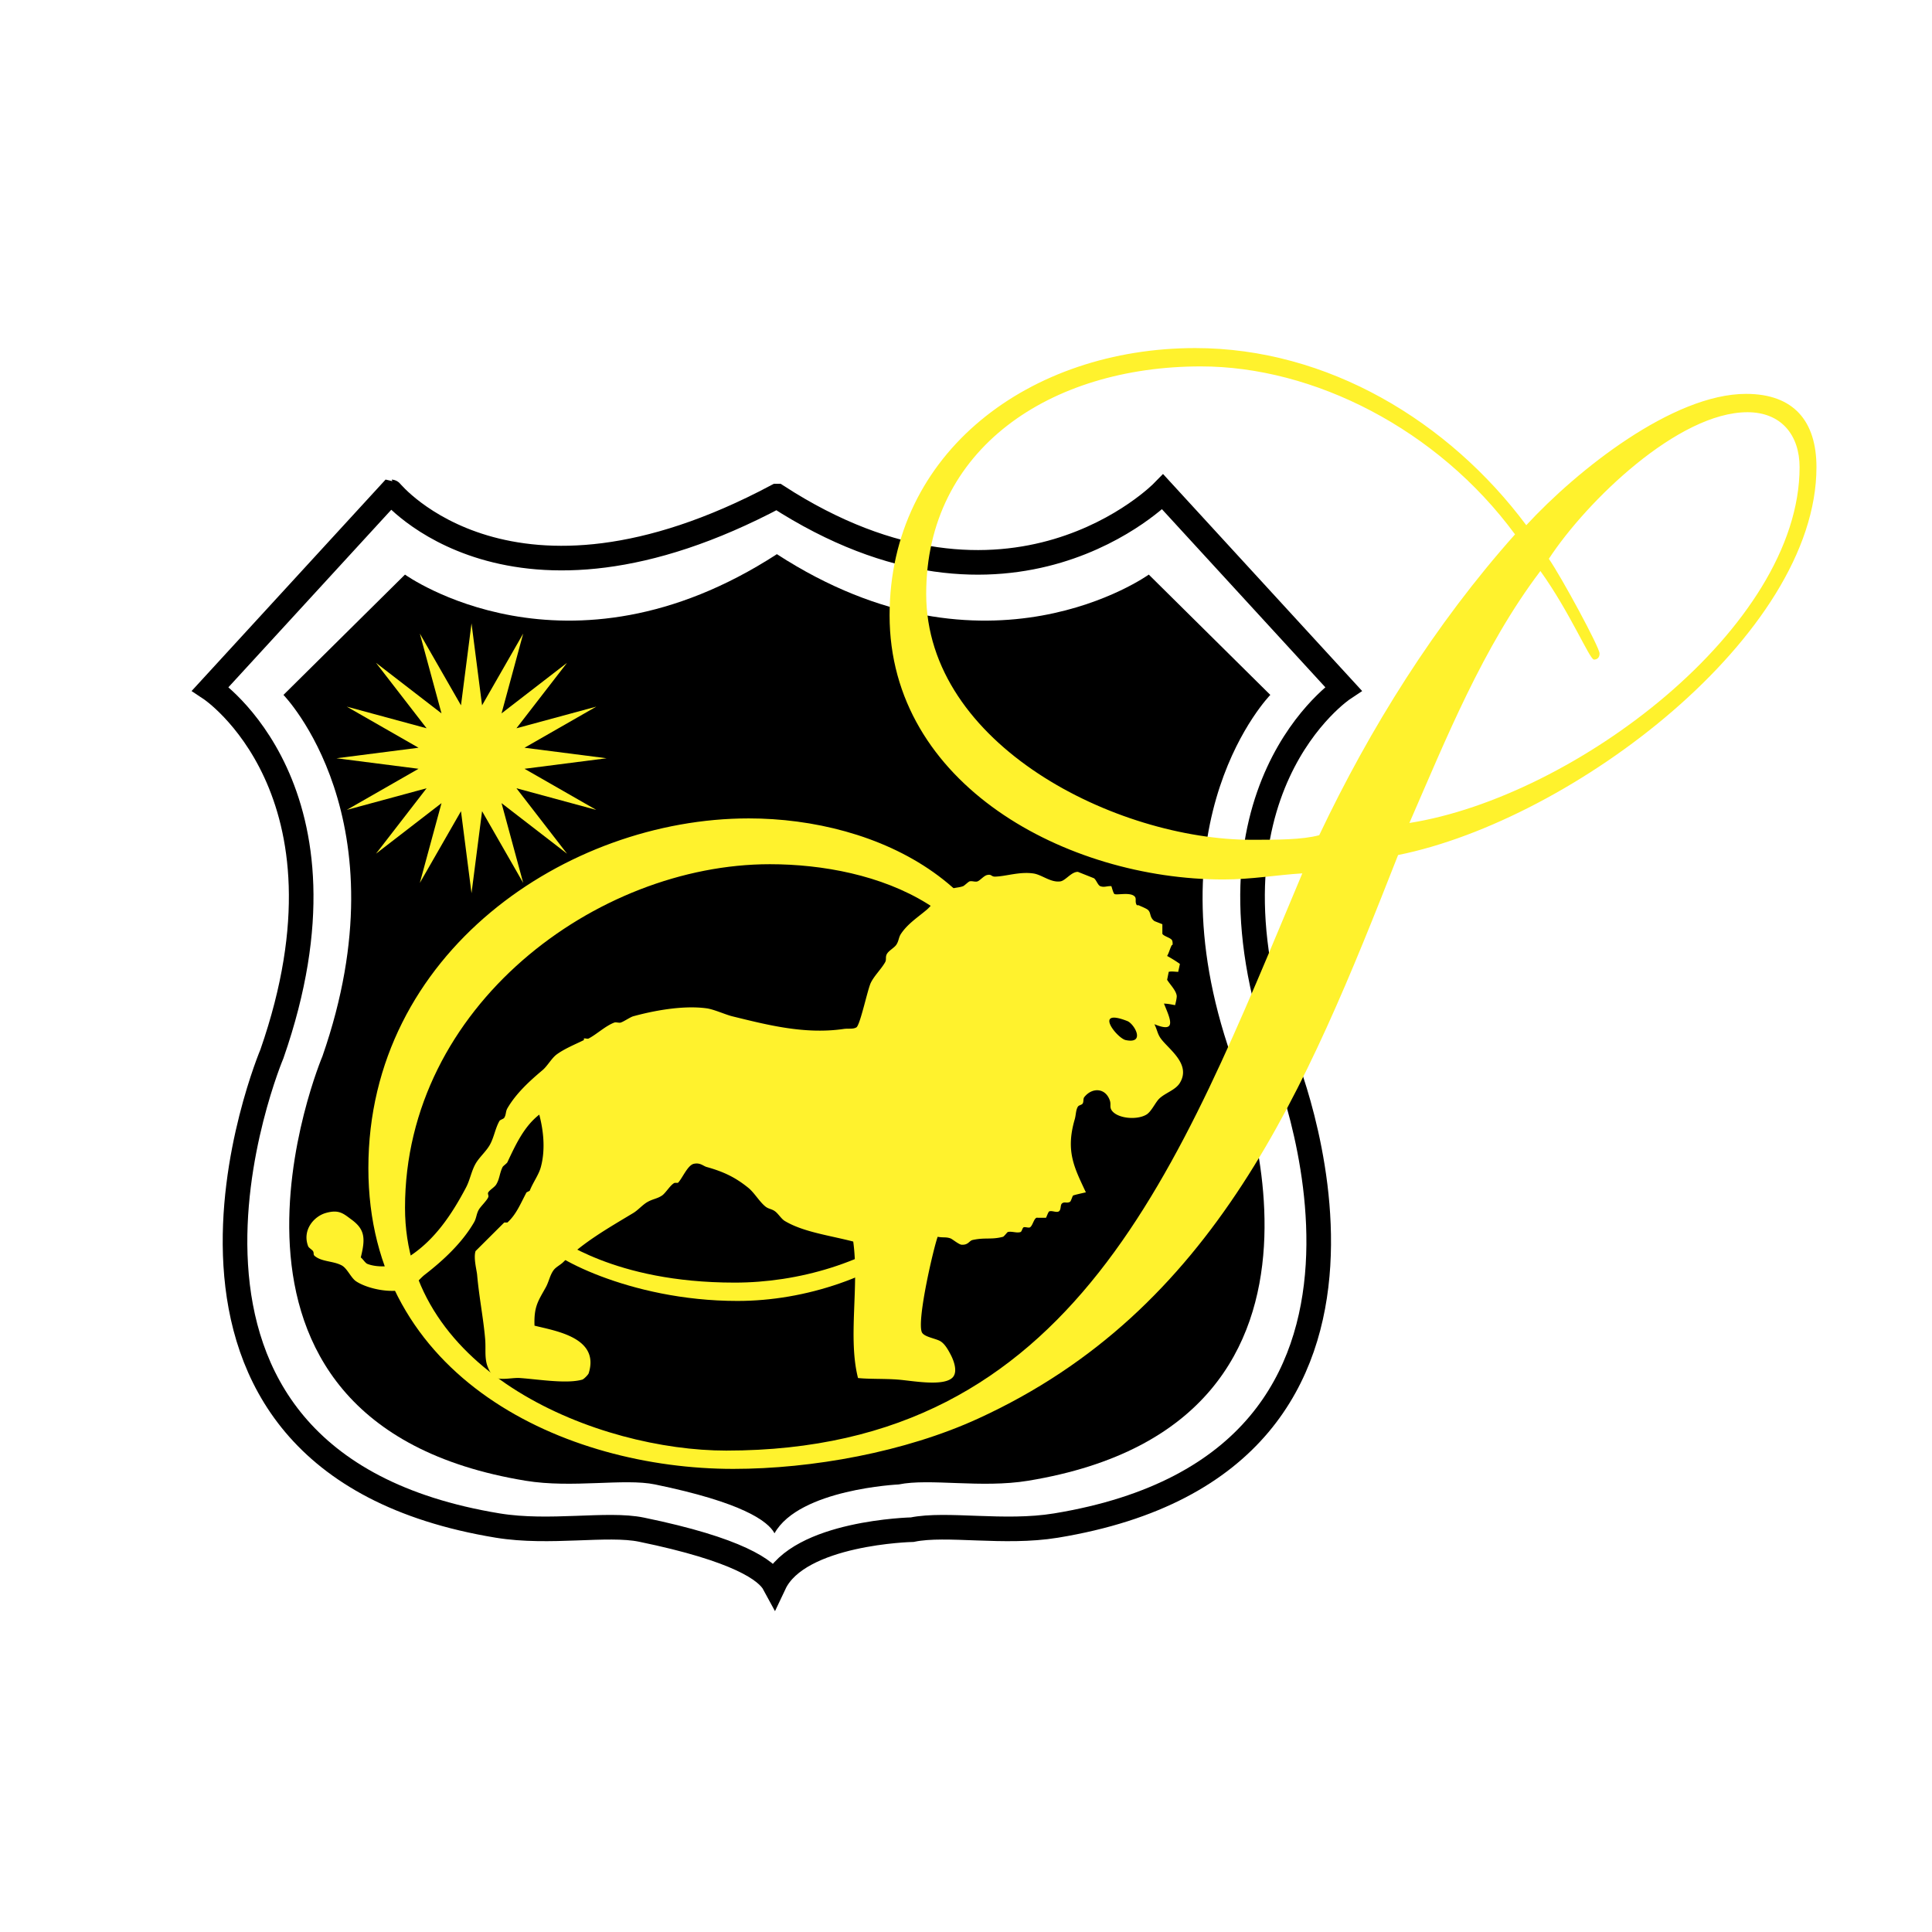 <svg xmlns="http://www.w3.org/2000/svg" width="2500" height="2500" viewBox="0 0 192.756 192.756"><path fill-rule="evenodd" clip-rule="evenodd" fill="#fff" d="M0 0h192.756v192.756H0V0z"/><path d="M77.517 49.493c23.338 15.124 38.489-.419 38.489-.419l18.023 19.643s-15.297 10.137-6.145 36.424c0 0 17.145 40.549-22.529 47.064-5.18.851-10.918-.295-14.337.409 0 0-11.33.248-13.77 5.414-.735-1.36-3.604-3.43-13.249-5.414-3.419-.704-9.156.441-14.337-.409-39.674-6.516-22.53-47.064-22.53-47.064 9.151-26.287-6.144-36.424-6.144-36.424l18.023-19.643c.001 0 11.896 14.584 38.506.419z" fill="none" stroke="#000" stroke-width="2.455" stroke-miterlimit="2.613"/><path d="M77.274 152.976c-.661-1.225-3.243-3.087-11.923-4.873-3.077-.633-8.241.398-12.903-.368-35.706-5.863-20.277-42.357-20.277-42.357 8.236-23.658-3.891-36.046-3.891-36.046l12.125-12.005s16.092 11.58 37.097-2.032v-.009l.008.005c.002-.001.005-.002.007-.005v.009c21.005 13.612 37.097 2.032 37.097 2.032l12.125 12.005s-12.127 12.388-3.891 36.046c0 0 15.43 36.494-20.277 42.357-4.662.767-9.827-.265-12.904.368 0 0-9.927.459-12.393 4.873z" fill-rule="evenodd" clip-rule="evenodd"/><path d="M74.699 81.652c12.79 0 27.266 6.703 27.266 22.853 0 15.691-14.758 25.29-28.39 25.29-10.962 0-19.113-4.724-19.113-5.637 0-.457.281-.762.703-.762.562 0 5.902 4.57 18.13 4.57 12.789 0 26.983-7.922 26.983-23.614 0-13.711-12.93-18.13-23.47-18.13-17.287 0-36.4 14.169-36.4 34.279 0 16.606 19.395 24.224 32.043 24.224 34.854 0 45.114-28.186 57.481-57.589-2.529.152-5.059.609-7.869.609-15.602 0-33.309-9.446-33.309-26.356 0-16.302 14.053-26.662 30.498-26.662 13.209 0 25.297 7.312 33.025 17.673 5.061-5.485 14.617-13.103 21.926-13.103 4.777 0 7.025 2.742 7.025 7.312 0 16.759-24.312 35.193-41.74 38.697-9.275 23.615-18.27 45.4-41.881 56.218-7.308 3.352-16.583 5.027-24.455 5.027-16.724 0-36.4-8.988-36.4-30.014.001-21.478 19.817-34.885 37.947-34.885zm50.174 2.134c2.529 0 5.059 0 6.746-.458 5.059-10.664 11.523-21.024 19.535-30.013-7.73-10.512-20.098-16.759-31.342-16.759-15.037 0-27.405 8.228-27.405 22.701.001 15.083 18.974 24.529 32.466 24.529zm49.471-42.659c-6.887 0-16.021 8.837-19.816 14.625 1.264 1.829 5.061 8.836 5.061 9.446 0 .457-.283.609-.562.609-.422 0-2.391-4.723-5.342-8.836-5.762 7.618-9.416 16.759-13.07 25.138 16.443-2.59 38.93-19.501 38.93-35.498-.002-3.199-1.828-5.484-5.201-5.484z" fill-rule="evenodd" clip-rule="evenodd" fill="#fff22d"/><path d="M115.811 103.611c-.344-.485-.348-.853-.637-1.426 2.307.955 1.561-.574.953-2.058.453.024.637.069 1.113.158 0 0 .195-.736.16-.95-.08-.554-.721-1.173-.955-1.583l.16-.791c.277-.074.67 0 .953 0-.004-.06.119-.555.16-.792a12.829 12.829 0 0 0-1.273-.792c.234-.425.264-.712.479-1.108.094.143.094-.333 0-.475-.145-.238-.836-.391-.955-.633v-.95c-.023-.015-.76-.296-.795-.317-.506-.385-.309-.801-.637-1.108-.143-.143-.809-.405-.953-.475h-.16c-.262-.381.061-.708-.316-.95-.498-.331-1.65-.049-1.908-.158-.123-.054-.268-.667-.318-.792-.461-.024-.715.154-1.113 0-.242-.099-.402-.648-.635-.792l-1.592-.633c-.66-.01-1.225.871-1.748.95-.975.139-1.854-.677-2.703-.791-1.381-.198-2.732.292-3.814.316-.404.005-.324-.267-.797-.158-.322.074-.689.534-.953.633-.238.084-.537-.069-.795 0-.104.025-.521.431-.636.475-.442.168-.869.125-1.271.316-.045.02-.12.292-.159.317-.159.099-.472.054-.636.158-.611.376-1.039 1.123-1.591 1.583-.903.757-1.877 1.385-2.543 2.375-.253.376-.209.717-.478 1.108-.203.302-.785.594-.954.95-.144.306 0 .514-.159.792-.373.663-1.094 1.351-1.431 2.058-.323.684-1.059 4.211-1.431 4.434-.343.202-.795.088-1.272.158-3.9.568-7.671-.42-11.129-1.267-.656-.163-1.848-.703-2.544-.792-2.43-.331-5.411.272-7.313.792-.298.079-.969.549-1.272.633-.174.044-.462-.069-.636 0-.894.347-1.725 1.153-2.544 1.584-.125.063-.348-.035-.477 0v.158c-.869.43-1.898.841-2.703 1.424-.517.376-.929 1.163-1.431 1.583-1.278 1.074-2.634 2.311-3.498 3.8-.189.322-.115.629-.318.95-.075.119-.402.188-.477.316-.428.762-.533 1.618-.954 2.375-.373.668-1.068 1.252-1.431 1.899-.433.776-.547 1.607-.955 2.375-1.406 2.661-3.085 5.17-5.565 6.807-.179.12-.447.54-.636.634-.889.431-2.593.594-3.656.158-.189-.084-.452-.504-.637-.633.482-1.92.413-2.81-.954-3.8-.775-.569-1.217-1.015-2.544-.634-1.178.337-2.37 1.712-1.749 3.325.06.148.408.355.478.476.124.188.005.336.159.474.71.608 1.848.495 2.702.95.552.287.919 1.232 1.431 1.583 1.108.748 3.746 1.365 5.406.634.377-.168 1.078-.995 1.431-1.267 1.848-1.425 3.741-3.182 4.929-5.225.258-.439.234-.826.477-1.266.184-.332.825-.931.954-1.267.07-.178-.094-.317 0-.476.17-.272.627-.51.795-.791.348-.569.324-1.114.637-1.742.049-.099.426-.36.477-.475.859-1.831 1.679-3.577 3.179-4.749.398 1.504.641 3.429.159 5.224-.208.787-.784 1.534-1.112 2.375l-.318.158c-.606 1.133-1.009 2.187-1.908 3.008h-.318l-2.861 2.851c-.219.707.119 1.904.158 2.374.204 2.266.617 4.289.795 6.333.089.964-.049 1.696.159 2.533.119.444.497 1.285.954 1.425.701.207 1.66-.055 2.385 0 1.883.138 4.67.599 6.201.157.154-.044.591-.489.636-.633 1.117-3.553-3.274-4.215-5.405-4.749-.07-1.915.367-2.459 1.112-3.8.328-.584.413-1.222.795-1.741.228-.308.675-.52.953-.792 2.057-2.019 4.427-3.359 6.997-4.908.477-.286.943-.84 1.431-1.107.542-.302.949-.312 1.431-.633.373-.248.884-1.133 1.272-1.268h.318c.432-.42.958-1.766 1.59-1.899.636-.139.939.224 1.272.316 1.749.485 2.912 1.073 4.134 2.059.636.505 1.118 1.395 1.749 1.9.328.251.626.223.954.475.318.237.611.737.954.949 1.843 1.113 4.531 1.454 6.837 2.059.611 4.462-.547 9.607.477 13.615 1.098.118 2.644.054 3.974.157 1.367.1 4.417.703 5.406-.157.671-.585.11-1.881-.159-2.376-.249-.47-.547-.994-.954-1.266-.458-.312-1.715-.44-1.908-.951-.486-1.3 1.223-8.548 1.59-9.498.551.109.8-.005 1.272.158.183.061.834.613 1.113.634.691.039.746-.401 1.113-.475 1.252-.272 1.848-.006 3.021-.317.1-.029.426-.465.477-.475.393-.104.895.133 1.271 0 .139-.05.184-.431.318-.475.158-.055.502.094.635 0 .264-.184.359-.812.637-.95 0 0 .811.005.955 0 .059-.113.227-.599.318-.633.268-.109.715.144.953 0 .252-.154.129-.634.318-.792.248-.208.467.01.795-.158.109-.06.252-.604.316-.633.125-.065 1.238-.312 1.273-.317-1.119-2.404-2.053-4.062-1.113-7.282.129-.44.1-.915.316-1.267.105-.163.379-.158.479-.316.113-.178.029-.465.158-.634.775-.984 2.102-.944 2.545.316.143.396-.025.629.158.95.502.851 2.504 1.069 3.498.476.492-.297.889-1.207 1.271-1.584.602-.588 1.635-.86 2.068-1.583 1.147-1.89-1.154-3.374-1.907-4.428zm-3.499.159c-.875-.188-3.275-3.245.158-1.9.706.276 1.85 2.315-.158 1.9zM47.043 62.189l1.053 8.182 4.104-7.158-2.161 7.962 6.533-5.043-5.046 6.528 7.967-2.16-7.162 4.102 8.189 1.05-8.189 1.05 7.162 4.103-7.967-2.161 5.046 6.528-6.533-5.043L52.2 88.09l-4.104-7.156-1.053 8.181-1.051-8.181-4.105 7.156 2.162-7.961-6.534 5.043 5.047-6.528-7.968 2.161 7.163-4.103-8.189-1.05 8.189-1.05-7.163-4.102 7.968 2.16-5.047-6.528 6.534 5.043-2.162-7.962 4.105 7.158 1.051-8.182z" fill-rule="evenodd" clip-rule="evenodd" fill="#fff22d"/></svg>